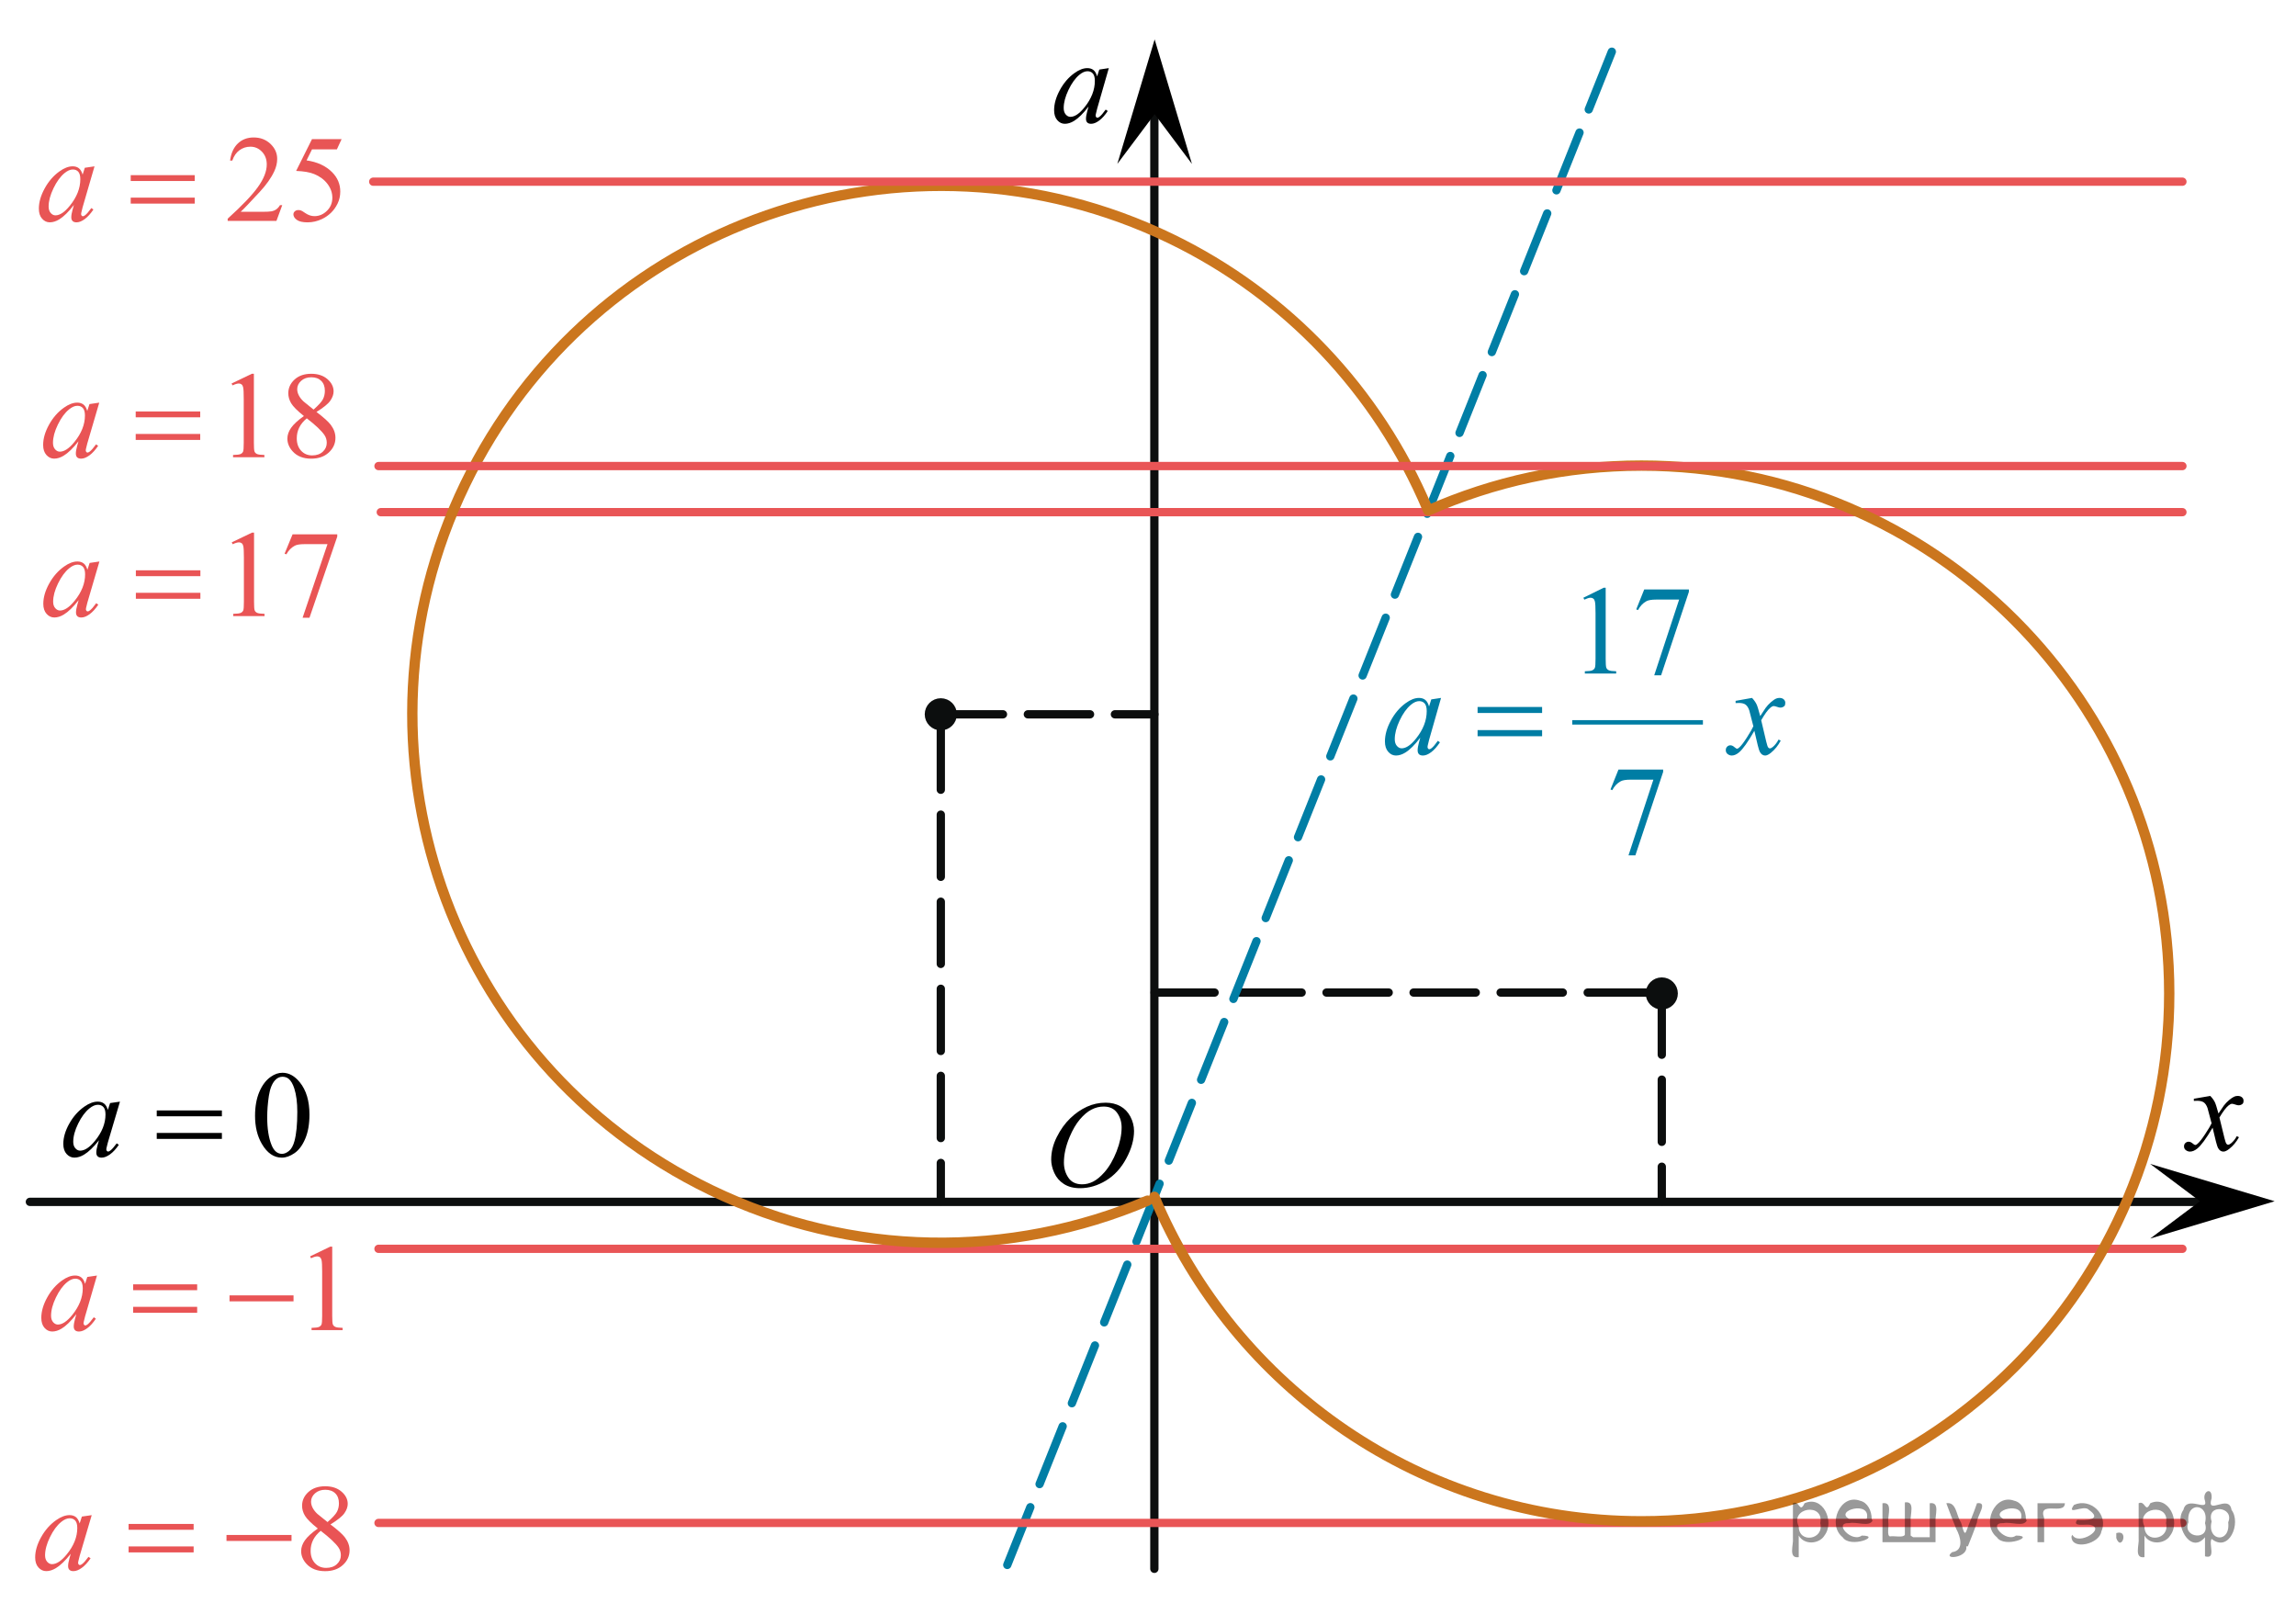 <?xml version="1.0" encoding="utf-8"?>
<!-- Generator: Adobe Illustrator 16.0.0, SVG Export Plug-In . SVG Version: 6.00 Build 0)  -->
<!DOCTYPE svg PUBLIC "-//W3C//DTD SVG 1.1//EN" "http://www.w3.org/Graphics/SVG/1.1/DTD/svg11.dtd">
<svg version="1.1" id="Слой_1" xmlns="http://www.w3.org/2000/svg" xmlns:xlink="http://www.w3.org/1999/xlink" x="0px" y="0px"
	 width="276.926px" height="193.345px" viewBox="392.351 240.035 276.926 193.345"
	 enable-background="new 392.351 240.035 276.926 193.345" xml:space="preserve">
<line fill="none" stroke="#0C0E0E" stroke-linecap="round" stroke-linejoin="round" stroke-miterlimit="8" x1="531.581" y1="429.208" x2="531.581" y2="253.118"/>
<line fill="none" stroke="#0C0E0E" stroke-linecap="round" stroke-linejoin="round" stroke-miterlimit="8" x1="395.955" y1="384.959" x2="660.277" y2="384.959"/>
<polygon points="657.691,384.884 651.691,380.384 666.701,384.884 651.691,389.384 "/>
<polygon points="531.615,253.798 527.115,259.798 531.615,244.788 536.115,259.798 "/>
<circle fill="#0C0E0E" stroke="#0C0E0E" stroke-linecap="round" stroke-linejoin="round" stroke-miterlimit="8" cx="505.823" cy="326.168" r="1.438"/>
<circle fill="#0C0E0E" stroke="#0C0E0E" stroke-linecap="round" stroke-linejoin="round" stroke-miterlimit="8" cx="592.783" cy="359.83" r="1.438"/>
<line fill="none" stroke="#0C0E0E" stroke-linecap="round" stroke-linejoin="round" stroke-miterlimit="8" stroke-dasharray="7.5,3" x1="592.783" y1="359.72" x2="592.783" y2="384.884"/>
<line fill="none" stroke="#0C0E0E" stroke-linecap="round" stroke-linejoin="round" stroke-miterlimit="8" stroke-dasharray="7.5,3" x1="591.345" y1="359.72" x2="531.615" y2="359.72"/>
<line fill="none" stroke="#0C0E0E" stroke-linecap="round" stroke-linejoin="round" stroke-miterlimit="8" stroke-dasharray="7.5,3" x1="505.824" y1="327.765" x2="505.824" y2="384.884"/>
<line fill="none" stroke="#0C0E0E" stroke-linecap="round" stroke-linejoin="round" stroke-miterlimit="8" stroke-dasharray="7.5,3" x1="505.823" y1="326.169" x2="531.58" y2="326.169"/>
<g>
	<g>
		<defs>
			<rect id="SVGID_1_" x="652.902" y="369.562" width="12.586" height="13.582"/>
		</defs>
		<clipPath id="SVGID_2_">
			<use xlink:href="#SVGID_1_"  overflow="visible"/>
		</clipPath>
		<g clip-path="url(#SVGID_2_)">
		</g>
	</g>
	<g>
		<defs>
			<polygon id="SVGID_3_" points="653.068,382.769 665.488,382.769 665.488,369.314 653.068,369.314 653.068,382.769 			"/>
		</defs>
		<clipPath id="SVGID_4_">
			<use xlink:href="#SVGID_3_"  overflow="visible"/>
		</clipPath>
		<g clip-path="url(#SVGID_4_)">
			<path d="M658.938,372.185c0.242,0.25,0.426,0.5,0.549,0.751c0.089,0.173,0.234,0.628,0.438,1.366l0.652-0.955
				c0.173-0.23,0.383-0.451,0.63-0.66c0.247-0.21,0.465-0.354,0.652-0.43c0.118-0.049,0.249-0.072,0.393-0.072
				c0.213,0,0.382,0.055,0.508,0.166c0.126,0.11,0.189,0.245,0.189,0.404c0,0.184-0.037,0.309-0.111,0.375
				c-0.139,0.121-0.297,0.182-0.475,0.182c-0.104,0-0.215-0.021-0.334-0.065c-0.231-0.077-0.388-0.116-0.467-0.116
				c-0.118,0-0.259,0.068-0.422,0.203c-0.307,0.25-0.673,0.734-1.098,1.453l0.608,2.486c0.094,0.379,0.173,0.607,0.237,0.682
				c0.063,0.074,0.128,0.113,0.192,0.113c0.104,0,0.225-0.057,0.363-0.168c0.271-0.221,0.504-0.51,0.696-0.867l0.26,0.131
				c-0.312,0.568-0.707,1.041-1.186,1.416c-0.272,0.213-0.502,0.318-0.689,0.318c-0.277,0-0.497-0.152-0.66-0.455
				c-0.104-0.188-0.318-0.998-0.645-2.428c-0.771,1.305-1.389,2.146-1.854,2.521c-0.301,0.24-0.593,0.361-0.874,0.361
				c-0.198,0-0.378-0.07-0.541-0.209c-0.119-0.105-0.178-0.248-0.178-0.428c0-0.158,0.054-0.291,0.163-0.396
				c0.108-0.105,0.241-0.158,0.399-0.158s0.326,0.076,0.504,0.23c0.129,0.111,0.228,0.166,0.297,0.166
				c0.06,0,0.136-0.039,0.229-0.115c0.232-0.184,0.549-0.578,0.949-1.186s0.662-1.045,0.785-1.315
				c-0.306-1.171-0.472-1.79-0.496-1.856c-0.114-0.314-0.262-0.535-0.445-0.666c-0.183-0.129-0.451-0.195-0.808-0.195
				c-0.113,0-0.244,0.006-0.393,0.016v-0.261L658.938,372.185z"/>
		</g>
	</g>
</g>
<g>
	<g>
		<defs>
			<rect id="SVGID_5_" x="516.218" y="245.627" width="13.58" height="13.581"/>
		</defs>
		<clipPath id="SVGID_6_">
			<use xlink:href="#SVGID_5_"  overflow="visible"/>
		</clipPath>
		<g clip-path="url(#SVGID_6_)">
		</g>
	</g>
	<g>
		<defs>
			<polygon id="SVGID_7_" points="516.66,258.833 530.115,258.833 530.115,245.379 516.66,245.379 516.66,258.833 			"/>
		</defs>
		<clipPath id="SVGID_8_">
			<use xlink:href="#SVGID_7_"  overflow="visible"/>
		</clipPath>
		<g clip-path="url(#SVGID_8_)">
			<path d="M526.088,248.249l-1.409,4.899l-0.159,0.658c-0.015,0.063-0.021,0.115-0.021,0.158c0,0.077,0.023,0.145,0.072,0.203
				c0.038,0.043,0.086,0.064,0.145,0.064c0.063,0,0.145-0.038,0.245-0.115c0.188-0.14,0.438-0.429,0.752-0.867l0.245,0.173
				c-0.332,0.502-0.674,0.883-1.025,1.146c-0.353,0.263-0.678,0.395-0.976,0.395c-0.208,0-0.363-0.052-0.467-0.155
				c-0.104-0.104-0.155-0.255-0.155-0.452c0-0.236,0.053-0.547,0.159-0.933l0.151-0.542c-0.631,0.824-1.211,1.4-1.741,1.728
				c-0.381,0.236-0.754,0.354-1.12,0.354c-0.352,0-0.655-0.146-0.911-0.438c-0.255-0.292-0.383-0.692-0.383-1.203
				c0-0.767,0.23-1.574,0.69-2.425c0.46-0.85,1.044-1.531,1.752-2.041c0.555-0.405,1.077-0.607,1.568-0.607
				c0.294,0,0.539,0.077,0.733,0.23c0.195,0.154,0.344,0.41,0.445,0.767l0.26-0.823L526.088,248.249z M523.515,248.624
				c-0.309,0-0.636,0.145-0.982,0.434c-0.492,0.41-0.929,1.018-1.312,1.822c-0.384,0.805-0.575,1.531-0.575,2.182
				c0,0.328,0.082,0.587,0.246,0.777s0.352,0.285,0.563,0.285c0.525,0,1.096-0.388,1.713-1.163c0.824-1.031,1.235-2.089,1.235-3.173
				c0-0.409-0.079-0.705-0.238-0.889S523.79,248.624,523.515,248.624z"/>
		</g>
	</g>
</g>
<line fill="none" stroke="#017EA5" stroke-linecap="round" stroke-linejoin="round" stroke-miterlimit="8" stroke-dasharray="7.5,3" x1="513.841" y1="428.74" x2="587.198" y2="245.166"/>
<line fill="none" stroke="#E95556" stroke-linecap="round" stroke-linejoin="round" stroke-miterlimit="8" x1="438.002" y1="423.675" x2="655.578" y2="423.675"/>
<line fill="none" stroke="#E95556" stroke-linecap="round" stroke-linejoin="round" stroke-miterlimit="8" x1="438.002" y1="390.621" x2="655.578" y2="390.621"/>
<line fill="none" stroke="#E95556" stroke-linecap="round" stroke-linejoin="round" stroke-miterlimit="8" x1="438.277" y1="301.794" x2="655.578" y2="301.794"/>
<g>
	<g>
		<defs>
			<rect id="SVGID_9_" x="516.058" y="369.595" width="16.561" height="17.556"/>
		</defs>
		<clipPath id="SVGID_10_">
			<use xlink:href="#SVGID_9_"  overflow="visible"/>
		</clipPath>
		<g clip-path="url(#SVGID_10_)">
		</g>
	</g>
	<g>
		<defs>
			<polygon id="SVGID_11_" points="516.156,387.151 532.715,387.151 532.715,369.554 516.156,369.554 516.156,387.151 			"/>
		</defs>
		<clipPath id="SVGID_12_">
			<use xlink:href="#SVGID_11_"  overflow="visible"/>
		</clipPath>
		<g clip-path="url(#SVGID_12_)">
			<path d="M525.712,373c0.667,0,1.258,0.142,1.771,0.425c0.515,0.284,0.917,0.703,1.208,1.258c0.292,0.555,0.438,1.131,0.438,1.727
				c0,1.057-0.313,2.166-0.938,3.326s-1.441,2.047-2.449,2.657c-1.009,0.61-2.052,0.916-3.129,0.916
				c-0.775,0-1.424-0.169-1.945-0.505c-0.521-0.338-0.907-0.782-1.156-1.334c-0.25-0.553-0.374-1.088-0.374-1.607
				c0-0.92,0.226-1.83,0.678-2.729s0.992-1.649,1.62-2.253c0.627-0.604,1.297-1.068,2.009-1.393S524.913,373,525.712,373z
				 M525.46,373.466c-0.494,0-0.977,0.119-1.448,0.359c-0.473,0.24-0.941,0.633-1.405,1.178c-0.465,0.545-0.882,1.259-1.253,2.141
				c-0.454,1.086-0.682,2.111-0.682,3.075c0,0.688,0.181,1.298,0.541,1.828s0.914,0.796,1.66,0.796c0.449,0,0.891-0.109,1.323-0.326
				c0.433-0.219,0.884-0.592,1.353-1.12c0.588-0.664,1.082-1.511,1.482-2.54c0.4-1.03,0.601-1.991,0.601-2.883
				c0-0.659-0.181-1.242-0.541-1.748C526.731,373.719,526.187,373.466,525.46,373.466z"/>
		</g>
	</g>
</g>
<g>
	<g>
		<defs>
			<rect id="SVGID_13_" x="396.403" y="365.967" width="36.101" height="17.555"/>
		</defs>
		<clipPath id="SVGID_14_">
			<use xlink:href="#SVGID_13_"  overflow="visible"/>
		</clipPath>
		<g clip-path="url(#SVGID_14_)">
		</g>
	</g>
	<g>
		<defs>
			<polygon id="SVGID_15_" points="397.05,383.522 433.276,383.522 433.276,365.924 397.05,365.924 397.05,383.522 			"/>
		</defs>
		<clipPath id="SVGID_16_">
			<use xlink:href="#SVGID_15_"  overflow="visible"/>
		</clipPath>
		<g clip-path="url(#SVGID_16_)">
			<path d="M423.113,374.581c0-1.123,0.175-2.092,0.523-2.902c0.35-0.813,0.813-1.418,1.393-1.814
				c0.449-0.314,0.913-0.473,1.392-0.473c0.778,0,1.477,0.385,2.096,1.156c0.773,0.955,1.159,2.248,1.159,3.881
				c0,1.145-0.169,2.115-0.509,2.916c-0.339,0.799-0.771,1.379-1.298,1.74s-1.034,0.543-1.523,0.543
				c-0.968,0-1.773-0.557-2.417-1.666C423.384,377.027,423.113,375.9,423.113,374.581z M424.58,374.765
				c0,1.355,0.172,2.463,0.517,3.322c0.284,0.721,0.708,1.082,1.271,1.082c0.27,0,0.549-0.117,0.839-0.352
				c0.289-0.236,0.509-0.629,0.658-1.182c0.229-0.834,0.345-2.01,0.345-3.525c0-1.125-0.12-2.063-0.359-2.814
				c-0.18-0.557-0.412-0.951-0.696-1.186c-0.204-0.158-0.451-0.238-0.741-0.238c-0.339,0-0.641,0.146-0.905,0.443
				c-0.359,0.402-0.604,1.033-0.733,1.896S424.58,373.925,424.58,374.765z"/>
		</g>
		<g clip-path="url(#SVGID_16_)">
			<path d="M406.819,372.874l-1.459,4.928l-0.165,0.662c-0.015,0.063-0.021,0.117-0.021,0.16c0,0.078,0.024,0.145,0.074,0.203
				c0.039,0.043,0.09,0.066,0.149,0.066c0.065,0,0.149-0.039,0.255-0.117c0.194-0.141,0.453-0.432,0.777-0.873l0.255,0.176
				c-0.345,0.504-0.698,0.889-1.063,1.152s-0.701,0.396-1.011,0.396c-0.214,0-0.375-0.053-0.482-0.156
				c-0.107-0.105-0.16-0.256-0.16-0.455c0-0.238,0.055-0.551,0.164-0.938l0.157-0.545c-0.653,0.828-1.255,1.406-1.804,1.736
				c-0.395,0.238-0.781,0.357-1.16,0.357c-0.363,0-0.678-0.148-0.942-0.441s-0.396-0.695-0.396-1.209
				c0-0.771,0.237-1.584,0.714-2.439s1.082-1.539,1.815-2.055c0.573-0.406,1.114-0.609,1.624-0.609c0.305,0,0.557,0.078,0.76,0.232
				c0.201,0.154,0.355,0.412,0.46,0.77l0.269-0.828L406.819,372.874z M404.155,373.251c-0.319,0-0.658,0.146-1.018,0.438
				c-0.509,0.412-0.962,1.021-1.358,1.832c-0.396,0.809-0.595,1.541-0.595,2.195c0,0.328,0.085,0.59,0.255,0.781
				c0.169,0.191,0.363,0.287,0.583,0.287c0.544,0,1.136-0.391,1.774-1.17c0.853-1.037,1.279-2.102,1.279-3.191
				c0-0.412-0.082-0.711-0.247-0.895S404.439,373.251,404.155,373.251z"/>
		</g>
		<g clip-path="url(#SVGID_16_)">
			<path d="M411.257,373.935h7.857v0.705h-7.857V373.935z M411.257,376.648h7.857v0.719h-7.857V376.648z"/>
		</g>
	</g>
</g>
<g>
	<g>
		<defs>
			<rect id="SVGID_17_" x="393.642" y="253.187" width="42.395" height="17.555"/>
		</defs>
		<clipPath id="SVGID_18_">
			<use xlink:href="#SVGID_17_"  overflow="visible"/>
		</clipPath>
		<g clip-path="url(#SVGID_18_)">
		</g>
	</g>
	<g>
		<defs>
			<polygon id="SVGID_19_" points="394.154,270.741 436.587,270.741 436.587,253.144 394.154,253.144 394.154,270.741 			"/>
		</defs>
		<clipPath id="SVGID_20_">
			<use xlink:href="#SVGID_19_"  overflow="visible"/>
		</clipPath>
		<g clip-path="url(#SVGID_20_)">
			<path fill="#E85555" d="M426.392,264.775l-0.699,1.898h-5.881v-0.27c1.73-1.561,2.947-2.836,3.654-3.824
				c0.705-0.988,1.059-1.893,1.059-2.711c0-0.625-0.193-1.139-0.582-1.541c-0.387-0.402-0.85-0.604-1.389-0.604
				c-0.49,0-0.93,0.143-1.32,0.426c-0.389,0.283-0.678,0.699-0.863,1.246h-0.271c0.121-0.896,0.438-1.584,0.943-2.064
				c0.508-0.48,1.141-0.721,1.902-0.721c0.809,0,1.482,0.258,2.025,0.771c0.541,0.514,0.813,1.119,0.813,1.818
				c0,0.498-0.119,0.998-0.354,1.496c-0.363,0.785-0.951,1.617-1.766,2.494c-1.219,1.318-1.982,2.113-2.285,2.385h2.602
				c0.529,0,0.9-0.02,1.115-0.059c0.213-0.039,0.404-0.117,0.576-0.236s0.32-0.287,0.449-0.506H426.392z"/>
			<path fill="#E85555" d="M433.552,256.816l-0.572,1.234h-3l-0.654,1.324c1.299,0.189,2.328,0.666,3.088,1.432
				c0.652,0.66,0.977,1.436,0.977,2.326c0,0.52-0.105,0.998-0.318,1.439s-0.482,0.816-0.805,1.127
				c-0.324,0.311-0.686,0.561-1.082,0.748c-0.563,0.268-1.143,0.4-1.734,0.4c-0.598,0-1.033-0.1-1.305-0.301
				c-0.273-0.201-0.408-0.424-0.408-0.666c0-0.135,0.055-0.256,0.168-0.359c0.113-0.105,0.256-0.156,0.428-0.156
				c0.127,0,0.238,0.02,0.334,0.059c0.096,0.037,0.258,0.137,0.488,0.297c0.367,0.252,0.74,0.379,1.117,0.379
				c0.574,0,1.078-0.215,1.512-0.645c0.434-0.428,0.65-0.951,0.65-1.566c0-0.596-0.193-1.152-0.58-1.668
				c-0.389-0.516-0.922-0.914-1.604-1.195c-0.533-0.219-1.262-0.344-2.184-0.379l1.912-3.83H433.552z"/>
		</g>
		<g clip-path="url(#SVGID_20_)">
			<path fill="#E85555" d="M403.751,260.093l-1.434,4.93l-0.161,0.662c-0.015,0.063-0.022,0.115-0.022,0.158
				c0,0.078,0.025,0.146,0.074,0.205c0.039,0.043,0.088,0.064,0.146,0.064c0.064,0,0.147-0.039,0.25-0.115
				c0.191-0.141,0.446-0.432,0.765-0.873l0.25,0.174c-0.338,0.504-0.687,0.889-1.044,1.152s-0.688,0.396-0.992,0.396
				c-0.211,0-0.369-0.053-0.475-0.156s-0.158-0.256-0.158-0.455c0-0.236,0.055-0.549,0.162-0.938l0.154-0.545
				c-0.643,0.828-1.232,1.408-1.771,1.738c-0.388,0.236-0.768,0.355-1.141,0.355c-0.357,0-0.666-0.146-0.926-0.439
				s-0.39-0.697-0.39-1.211c0-0.77,0.233-1.584,0.702-2.439c0.468-0.854,1.063-1.539,1.783-2.053
				c0.563-0.406,1.096-0.611,1.596-0.611c0.299,0,0.547,0.078,0.746,0.232c0.198,0.156,0.349,0.412,0.451,0.771l0.266-0.828
				L403.751,260.093z M401.134,260.472c-0.313,0-0.646,0.145-1,0.436c-0.5,0.412-0.944,1.023-1.334,1.832
				c-0.39,0.811-0.584,1.541-0.584,2.195c0,0.33,0.083,0.59,0.25,0.781c0.166,0.191,0.357,0.287,0.572,0.287
				c0.535,0,1.115-0.389,1.743-1.17c0.839-1.037,1.257-2.102,1.257-3.191c0-0.412-0.08-0.709-0.242-0.895
				C401.634,260.564,401.414,260.472,401.134,260.472z"/>
		</g>
		<g clip-path="url(#SVGID_20_)">
			<path fill="#E85555" d="M408.117,261.156h7.721v0.705h-7.721V261.156z M408.117,263.866h7.721v0.721h-7.721V263.866z"/>
		</g>
	</g>
</g>
<path fill="none" stroke="#CB761E" stroke-width="1.25" stroke-linecap="round" stroke-linejoin="round" stroke-miterlimit="8" d="
	M564.497,301.333c-5.991-14.149-16.942-25.75-30.93-32.516c-31.688-15.327-69.794-2.067-85.116,29.608
	c-15.321,31.675-2.057,69.774,29.629,85.103c17.012,8.23,36.191,8.285,52.675,1.289"/>
<path fill="none" stroke="#CB761E" stroke-width="1.25" stroke-linecap="round" stroke-linejoin="round" stroke-miterlimit="8" d="
	M564.612,301.592c7.866-3.479,16.569-5.413,25.725-5.413c35.152,0,63.65,28.498,63.65,63.651s-28.498,63.648-63.65,63.648
	c-26.464,0-49.155-16.148-58.757-39.13"/>
<line fill="none" stroke="#E95556" stroke-linecap="round" stroke-linejoin="round" stroke-miterlimit="8" x1="438.002" y1="296.234" x2="655.578" y2="296.234"/>
<line fill="none" stroke="#E95556" stroke-linecap="round" stroke-linejoin="round" stroke-miterlimit="8" x1="437.367" y1="261.943" x2="655.578" y2="261.943"/>
<g>
	<g>
		<defs>
			<rect id="SVGID_21_" x="556.48" y="306.022" width="53.986" height="40.406"/>
		</defs>
		<clipPath id="SVGID_22_">
			<use xlink:href="#SVGID_21_"  overflow="visible"/>
		</clipPath>
		<g clip-path="url(#SVGID_22_)">
		</g>
	</g>
	<g>
		<defs>
			<polygon id="SVGID_23_" points="556.507,346.275 610.327,346.275 610.327,305.91 556.507,305.91 556.507,346.275 			"/>
		</defs>
		<clipPath id="SVGID_24_">
			<use xlink:href="#SVGID_23_"  overflow="visible"/>
		</clipPath>
		
			<line clip-path="url(#SVGID_24_)" fill="none" stroke="#007DA4" stroke-width="0.536" stroke-linecap="square" stroke-miterlimit="10" x1="582.252" y1="327.138" x2="597.476" y2="327.138"/>
		<g clip-path="url(#SVGID_24_)">
			<path fill="#007DA4" d="M583.326,312.111l2.445-1.203h0.245v8.56c0,0.568,0.023,0.923,0.07,1.062
				c0.047,0.14,0.145,0.247,0.293,0.322c0.147,0.074,0.449,0.117,0.904,0.127v0.276h-3.78v-0.276c0.475-0.01,0.78-0.052,0.919-0.124
				c0.139-0.071,0.234-0.169,0.289-0.291s0.081-0.487,0.081-1.096v-5.472c0-0.738-0.024-1.212-0.073-1.421
				c-0.035-0.159-0.098-0.276-0.189-0.352c-0.092-0.074-0.201-0.112-0.33-0.112c-0.183,0-0.438,0.078-0.764,0.232L583.326,312.111z"
				/>
			<path fill="#007DA4" d="M590.664,311.116h5.388v0.284l-3.35,10.063h-0.83l3.002-9.128h-2.765c-0.559,0-0.957,0.067-1.193,0.202
				c-0.415,0.229-0.749,0.583-1.001,1.062l-0.215-0.082L590.664,311.116z"/>
		</g>
		<g clip-path="url(#SVGID_24_)">
			<path fill="#007DA4" d="M587.559,332.831h5.388v0.284l-3.35,10.063h-0.83l3.002-9.128h-2.765c-0.559,0-0.957,0.067-1.193,0.202
				c-0.415,0.229-0.749,0.583-1.001,1.062l-0.215-0.082L587.559,332.831z"/>
		</g>
		<g clip-path="url(#SVGID_24_)">
			<path fill="#007DA4" d="M566.159,324.192l-1.445,5.068l-0.163,0.681c-0.015,0.064-0.022,0.119-0.022,0.164
				c0,0.08,0.024,0.149,0.074,0.21c0.04,0.045,0.089,0.067,0.148,0.067c0.064,0,0.148-0.04,0.252-0.12
				c0.192-0.145,0.449-0.443,0.771-0.897l0.252,0.18c-0.341,0.519-0.691,0.913-1.052,1.186c-0.361,0.271-0.694,0.407-1.001,0.407
				c-0.213,0-0.372-0.054-0.479-0.161c-0.105-0.107-0.159-0.263-0.159-0.467c0-0.244,0.055-0.566,0.163-0.965l0.156-0.561
				c-0.647,0.853-1.243,1.448-1.787,1.787c-0.39,0.244-0.773,0.366-1.148,0.366c-0.36,0-0.672-0.151-0.934-0.452
				c-0.263-0.302-0.394-0.717-0.394-1.245c0-0.793,0.236-1.629,0.708-2.508c0.472-0.88,1.071-1.584,1.798-2.112
				c0.568-0.419,1.104-0.628,1.608-0.628c0.301,0,0.552,0.08,0.752,0.239s0.353,0.424,0.456,0.792l0.267-0.852L566.159,324.192z
				 M563.52,324.58c-0.316,0-0.652,0.149-1.008,0.448c-0.504,0.424-0.953,1.052-1.346,1.884c-0.393,0.833-0.589,1.585-0.589,2.258
				c0,0.339,0.084,0.607,0.252,0.804c0.168,0.197,0.36,0.296,0.578,0.296c0.538,0,1.124-0.401,1.757-1.204
				c0.845-1.066,1.268-2.16,1.268-3.282c0-0.423-0.082-0.729-0.245-0.919S563.801,324.58,563.52,324.58z"/>
			<path fill="#007DA4" d="M603.669,324.192c0.242,0.259,0.426,0.519,0.549,0.777c0.089,0.18,0.234,0.65,0.438,1.413l0.652-0.987
				c0.173-0.239,0.383-0.467,0.63-0.684s0.465-0.365,0.652-0.445c0.118-0.05,0.249-0.074,0.393-0.074
				c0.213,0,0.382,0.058,0.508,0.172s0.189,0.254,0.189,0.419c0,0.189-0.037,0.318-0.111,0.389
				c-0.139,0.124-0.297,0.187-0.475,0.187c-0.104,0-0.215-0.022-0.334-0.067c-0.231-0.079-0.388-0.119-0.467-0.119
				c-0.118,0-0.259,0.069-0.422,0.209c-0.307,0.259-0.673,0.76-1.098,1.503l0.608,2.571c0.094,0.394,0.173,0.63,0.237,0.707
				c0.063,0.077,0.128,0.115,0.192,0.115c0.104,0,0.225-0.057,0.363-0.172c0.271-0.229,0.504-0.528,0.696-0.896l0.26,0.134
				c-0.312,0.589-0.707,1.077-1.186,1.466c-0.272,0.219-0.502,0.329-0.689,0.329c-0.277,0-0.497-0.157-0.66-0.472
				c-0.104-0.194-0.318-1.031-0.645-2.512c-0.771,1.351-1.389,2.221-1.854,2.609c-0.301,0.249-0.593,0.374-0.874,0.374
				c-0.198,0-0.378-0.072-0.541-0.217c-0.119-0.109-0.178-0.257-0.178-0.441c0-0.164,0.054-0.302,0.163-0.411
				c0.108-0.109,0.241-0.164,0.399-0.164s0.326,0.079,0.504,0.239c0.129,0.114,0.228,0.172,0.297,0.172
				c0.06,0,0.136-0.04,0.229-0.12c0.232-0.189,0.549-0.598,0.949-1.226s0.662-1.082,0.785-1.361
				c-0.306-1.211-0.472-1.852-0.496-1.921c-0.114-0.324-0.262-0.554-0.445-0.688c-0.183-0.135-0.451-0.202-0.808-0.202
				c-0.113,0-0.244,0.005-0.393,0.015v-0.269L603.669,324.192z"/>
		</g>
		<g clip-path="url(#SVGID_24_)">
			<path fill="#007DA4" d="M570.566,325.283h7.782v0.725h-7.782V325.283z M570.566,328.072h7.782v0.74h-7.782V328.072z"/>
		</g>
	</g>
</g>
<g>
	<g>
		<defs>
			<rect id="SVGID_25_" x="394.69" y="281.681" width="41.401" height="17.553"/>
		</defs>
		<clipPath id="SVGID_26_">
			<use xlink:href="#SVGID_25_"  overflow="visible"/>
		</clipPath>
		<g clip-path="url(#SVGID_26_)">
		</g>
	</g>
	<g>
		<defs>
			<polygon id="SVGID_27_" points="394.65,299.234 436.05,299.234 436.05,281.639 394.65,281.639 394.65,299.234 			"/>
		</defs>
		<clipPath id="SVGID_28_">
			<use xlink:href="#SVGID_27_"  overflow="visible"/>
		</clipPath>
		<g clip-path="url(#SVGID_28_)">
			<path fill="#E95455" d="M420.283,286.277l2.445-1.171h0.245v8.324c0,0.553,0.023,0.896,0.07,1.032s0.145,0.24,0.293,0.313
				c0.147,0.072,0.449,0.114,0.904,0.124v0.269h-3.78v-0.269c0.475-0.01,0.78-0.05,0.919-0.12s0.234-0.165,0.289-0.284
				c0.055-0.118,0.081-0.474,0.081-1.064v-5.321c0-0.718-0.024-1.178-0.073-1.382c-0.035-0.154-0.098-0.269-0.189-0.341
				c-0.092-0.073-0.201-0.109-0.33-0.109c-0.183,0-0.438,0.075-0.764,0.226L420.283,286.277z"/>
			<path fill="#E95455" d="M429.006,290.202c-0.796-0.64-1.309-1.153-1.538-1.541s-0.345-0.79-0.345-1.207
				c0-0.64,0.252-1.191,0.756-1.654s1.174-0.694,2.009-0.694c0.811,0,1.463,0.216,1.957,0.647s0.741,0.923,0.741,1.476
				c0,0.368-0.134,0.744-0.4,1.127s-0.823,0.834-1.668,1.353c0.87,0.658,1.445,1.177,1.728,1.556
				c0.375,0.494,0.563,1.015,0.563,1.563c0,0.693-0.27,1.285-0.809,1.777c-0.538,0.492-1.245,0.738-2.12,0.738
				c-0.953,0-1.697-0.294-2.23-0.88c-0.425-0.47-0.638-0.983-0.638-1.541c0-0.437,0.149-0.869,0.448-1.298
				S428.275,290.721,429.006,290.202z M429.355,290.479c-0.41,0.339-0.715,0.708-0.912,1.108c-0.197,0.399-0.297,0.832-0.297,1.298
				c0,0.625,0.175,1.125,0.523,1.501c0.348,0.375,0.791,0.563,1.33,0.563c0.533,0,0.961-0.148,1.282-0.443
				c0.321-0.296,0.481-0.654,0.481-1.076c0-0.349-0.094-0.662-0.281-0.938C431.131,291.979,430.422,291.307,429.355,290.479z
				 M430.169,289.424c0.594-0.523,0.969-0.937,1.127-1.239s0.237-0.646,0.237-1.028c0-0.509-0.146-0.908-0.438-1.196
				c-0.291-0.288-0.689-0.433-1.193-0.433s-0.914,0.144-1.23,0.429c-0.316,0.286-0.474,0.621-0.474,1.004
				c0,0.252,0.065,0.504,0.196,0.756s0.317,0.492,0.56,0.72L430.169,289.424z"/>
		</g>
		<g clip-path="url(#SVGID_28_)">
			<path fill="#E95455" d="M404.323,288.588l-1.445,4.929l-0.163,0.662c-0.015,0.063-0.022,0.116-0.022,0.159
				c0,0.078,0.024,0.146,0.074,0.204c0.04,0.043,0.089,0.065,0.148,0.065c0.064,0,0.148-0.039,0.252-0.116
				c0.192-0.141,0.449-0.432,0.771-0.873l0.252,0.175c-0.341,0.504-0.691,0.889-1.052,1.152c-0.361,0.264-0.694,0.396-1.001,0.396
				c-0.213,0-0.372-0.053-0.479-0.156c-0.105-0.104-0.159-0.256-0.159-0.455c0-0.237,0.055-0.55,0.163-0.938l0.156-0.545
				c-0.647,0.828-1.243,1.407-1.787,1.737c-0.39,0.237-0.773,0.356-1.148,0.356c-0.36,0-0.672-0.147-0.934-0.44
				c-0.263-0.293-0.394-0.696-0.394-1.21c0-0.771,0.236-1.584,0.708-2.439c0.472-0.854,1.071-1.539,1.798-2.054
				c0.568-0.406,1.104-0.61,1.608-0.61c0.301,0,0.552,0.078,0.752,0.232c0.2,0.155,0.353,0.412,0.456,0.771l0.267-0.828
				L404.323,288.588z M401.684,288.966c-0.316,0-0.652,0.146-1.008,0.437c-0.504,0.412-0.953,1.022-1.346,1.832
				s-0.589,1.541-0.589,2.195c0,0.329,0.084,0.59,0.252,0.781s0.36,0.287,0.578,0.287c0.538,0,1.124-0.39,1.757-1.17
				c0.845-1.037,1.268-2.102,1.268-3.191c0-0.412-0.082-0.71-0.245-0.895C402.188,289.059,401.965,288.966,401.684,288.966z"/>
		</g>
		<g clip-path="url(#SVGID_28_)">
			<path fill="#E95455" d="M408.718,289.65h7.782v0.705h-7.782V289.65z M408.718,292.362h7.782v0.72h-7.782V292.362z"/>
		</g>
	</g>
</g>
<g>
	<g>
		<defs>
			<rect id="SVGID_29_" x="394.709" y="300.836" width="41.401" height="17.553"/>
		</defs>
		<clipPath id="SVGID_30_">
			<use xlink:href="#SVGID_29_"  overflow="visible"/>
		</clipPath>
		<g clip-path="url(#SVGID_30_)">
		</g>
	</g>
	<g>
		<defs>
			<polygon id="SVGID_31_" points="394.669,318.389 436.07,318.389 436.07,300.794 394.669,300.794 394.669,318.389 			"/>
		</defs>
		<clipPath id="SVGID_32_">
			<use xlink:href="#SVGID_31_"  overflow="visible"/>
		</clipPath>
		<g clip-path="url(#SVGID_32_)">
			<path fill="#E95455" d="M420.302,305.432l2.445-1.171h0.245v8.324c0,0.553,0.023,0.896,0.07,1.032s0.145,0.24,0.293,0.313
				c0.147,0.072,0.449,0.114,0.904,0.124v0.269h-3.78v-0.269c0.475-0.01,0.78-0.05,0.919-0.12s0.234-0.165,0.289-0.284
				c0.055-0.118,0.081-0.474,0.081-1.064v-5.321c0-0.718-0.024-1.178-0.073-1.382c-0.035-0.154-0.098-0.269-0.189-0.341
				c-0.092-0.073-0.201-0.109-0.33-0.109c-0.183,0-0.438,0.075-0.764,0.226L420.302,305.432z"/>
			<path fill="#E95455" d="M427.64,304.465h5.388v0.276l-3.35,9.784h-0.83l3.002-8.876h-2.765c-0.559,0-0.957,0.065-1.193,0.196
				c-0.415,0.224-0.749,0.567-1.001,1.032l-0.215-0.08L427.64,304.465z"/>
		</g>
		<g clip-path="url(#SVGID_32_)">
			<path fill="#E95455" d="M404.342,307.743l-1.445,4.929l-0.163,0.662c-0.015,0.063-0.022,0.116-0.022,0.159
				c0,0.078,0.024,0.146,0.074,0.204c0.04,0.043,0.089,0.065,0.148,0.065c0.064,0,0.148-0.039,0.252-0.116
				c0.192-0.141,0.449-0.432,0.771-0.873l0.252,0.175c-0.341,0.504-0.691,0.889-1.052,1.152c-0.361,0.264-0.694,0.396-1.001,0.396
				c-0.213,0-0.372-0.053-0.479-0.156c-0.105-0.104-0.159-0.256-0.159-0.455c0-0.237,0.055-0.55,0.163-0.938l0.156-0.545
				c-0.647,0.828-1.243,1.407-1.787,1.737c-0.39,0.237-0.773,0.356-1.148,0.356c-0.36,0-0.672-0.147-0.934-0.44
				c-0.263-0.293-0.394-0.696-0.394-1.21c0-0.771,0.236-1.584,0.708-2.439c0.472-0.854,1.071-1.539,1.798-2.054
				c0.568-0.406,1.104-0.61,1.608-0.61c0.301,0,0.552,0.078,0.752,0.232c0.2,0.155,0.353,0.412,0.456,0.771l0.267-0.828
				L404.342,307.743z M401.704,308.121c-0.316,0-0.652,0.146-1.008,0.437c-0.504,0.412-0.953,1.022-1.346,1.832
				s-0.589,1.541-0.589,2.195c0,0.329,0.084,0.59,0.252,0.781s0.36,0.287,0.578,0.287c0.538,0,1.124-0.39,1.757-1.17
				c0.845-1.037,1.268-2.102,1.268-3.191c0-0.412-0.082-0.71-0.245-0.895C402.208,308.214,401.985,308.121,401.704,308.121z"/>
		</g>
		<g clip-path="url(#SVGID_32_)">
			<path fill="#E95455" d="M408.738,308.805h7.782v0.705h-7.782V308.805z M408.738,311.517h7.782v0.72h-7.782V311.517z"/>
		</g>
	</g>
</g>
<g>
	<g>
		<defs>
			<rect id="SVGID_33_" x="393.938" y="386.936" width="42.393" height="17.553"/>
		</defs>
		<clipPath id="SVGID_34_">
			<use xlink:href="#SVGID_33_"  overflow="visible"/>
		</clipPath>
		<g clip-path="url(#SVGID_34_)">
		</g>
	</g>
	<g>
		<defs>
			<polygon id="SVGID_35_" points="394.447,404.489 436.882,404.489 436.882,386.894 394.447,386.894 394.447,404.489 			"/>
		</defs>
		<clipPath id="SVGID_36_">
			<use xlink:href="#SVGID_35_"  overflow="visible"/>
		</clipPath>
		<g clip-path="url(#SVGID_36_)">
			<path fill="#E95455" d="M429.752,391.531l2.426-1.171h0.243v8.324c0,0.553,0.023,0.896,0.069,1.032
				c0.047,0.136,0.144,0.24,0.291,0.313c0.146,0.072,0.445,0.114,0.896,0.124v0.269h-3.749v-0.269c0.47-0.01,0.774-0.05,0.911-0.12
				c0.138-0.07,0.233-0.165,0.287-0.284c0.054-0.118,0.081-0.474,0.081-1.064v-5.321c0-0.718-0.025-1.178-0.074-1.382
				c-0.034-0.154-0.097-0.269-0.188-0.341c-0.091-0.073-0.199-0.109-0.327-0.109c-0.181,0-0.434,0.075-0.757,0.226L429.752,391.531z
				"/>
		</g>
		<g clip-path="url(#SVGID_36_)">
			<path fill="#E95455" d="M404.046,393.843l-1.434,4.929l-0.162,0.662c-0.015,0.063-0.021,0.116-0.021,0.159
				c0,0.078,0.024,0.146,0.073,0.204c0.039,0.043,0.088,0.065,0.147,0.065c0.063,0,0.146-0.039,0.25-0.116
				c0.19-0.141,0.445-0.432,0.765-0.873l0.25,0.175c-0.339,0.504-0.687,0.889-1.044,1.152c-0.358,0.264-0.689,0.396-0.993,0.396
				c-0.211,0-0.369-0.053-0.474-0.156c-0.105-0.104-0.158-0.256-0.158-0.455c0-0.237,0.054-0.55,0.161-0.938l0.154-0.545
				c-0.642,0.828-1.232,1.407-1.771,1.737c-0.388,0.237-0.768,0.356-1.14,0.356c-0.357,0-0.667-0.147-0.927-0.44
				s-0.39-0.696-0.39-1.21c0-0.771,0.234-1.584,0.702-2.439c0.469-0.854,1.063-1.539,1.783-2.054c0.563-0.406,1.096-0.61,1.596-0.61
				c0.299,0,0.548,0.078,0.746,0.232c0.198,0.155,0.35,0.412,0.452,0.771l0.265-0.828L404.046,393.843z M401.429,394.221
				c-0.313,0-0.647,0.146-1,0.437c-0.5,0.412-0.944,1.022-1.334,1.832s-0.585,1.541-0.585,2.195c0,0.329,0.083,0.59,0.25,0.781
				s0.357,0.287,0.573,0.287c0.534,0,1.115-0.39,1.743-1.17c0.838-1.037,1.257-2.102,1.257-3.191c0-0.412-0.081-0.71-0.242-0.895
				C401.929,394.314,401.708,394.221,401.429,394.221z"/>
		</g>
		<g clip-path="url(#SVGID_36_)">
			<path fill="#E95455" d="M408.412,394.905h7.72v0.705h-7.72V394.905z M408.412,397.616h7.72v0.72h-7.72V397.616z"/>
			<path fill="#E95455" d="M420.034,396.235h7.72v0.72h-7.72V396.235z"/>
		</g>
	</g>
</g>
<g>
	<g>
		<defs>
			<rect id="SVGID_37_" x="393.157" y="415.827" width="44.381" height="17.553"/>
		</defs>
		<clipPath id="SVGID_38_">
			<use xlink:href="#SVGID_37_"  overflow="visible"/>
		</clipPath>
		<g clip-path="url(#SVGID_38_)">
		</g>
	</g>
	<g>
		<defs>
			<polygon id="SVGID_39_" points="393.667,433.38 438.172,433.38 438.172,415.785 393.667,415.785 393.667,433.38 			"/>
		</defs>
		<clipPath id="SVGID_40_">
			<use xlink:href="#SVGID_39_"  overflow="visible"/>
		</clipPath>
		<g clip-path="url(#SVGID_40_)">
			<path fill="#E95455" d="M430.683,424.349c-0.802-0.64-1.318-1.153-1.55-1.541s-0.348-0.79-0.348-1.207
				c0-0.64,0.254-1.191,0.762-1.654c0.509-0.463,1.184-0.694,2.024-0.694c0.817,0,1.475,0.216,1.973,0.647s0.747,0.923,0.747,1.476
				c0,0.368-0.135,0.744-0.403,1.127c-0.27,0.383-0.829,0.834-1.681,1.353c0.876,0.658,1.456,1.177,1.74,1.556
				c0.378,0.494,0.567,1.015,0.567,1.563c0,0.693-0.271,1.285-0.814,1.777c-0.542,0.492-1.255,0.738-2.136,0.738
				c-0.961,0-1.711-0.294-2.249-0.88c-0.428-0.47-0.642-0.983-0.642-1.541c0-0.437,0.15-0.869,0.451-1.298
				C429.427,425.341,429.946,424.867,430.683,424.349z M431.035,424.625c-0.414,0.339-0.72,0.708-0.919,1.108
				c-0.199,0.399-0.299,0.832-0.299,1.298c0,0.625,0.176,1.125,0.526,1.501c0.352,0.375,0.798,0.563,1.341,0.563
				c0.538,0,0.969-0.148,1.293-0.443c0.323-0.296,0.485-0.654,0.485-1.076c0-0.349-0.095-0.662-0.284-0.938
				C432.825,426.125,432.11,425.453,431.035,424.625z M431.856,423.571c0.598-0.523,0.977-0.937,1.136-1.239
				s0.239-0.646,0.239-1.028c0-0.509-0.147-0.908-0.441-1.196s-0.694-0.433-1.202-0.433s-0.922,0.144-1.24,0.429
				c-0.318,0.286-0.479,0.621-0.479,1.004c0,0.252,0.066,0.504,0.198,0.756s0.32,0.492,0.564,0.72L431.856,423.571z"/>
		</g>
		<g clip-path="url(#SVGID_40_)">
			<path fill="#E95455" d="M403.413,422.735l-1.457,4.929l-0.164,0.662c-0.015,0.063-0.022,0.116-0.022,0.159
				c0,0.078,0.025,0.146,0.075,0.204c0.039,0.043,0.089,0.065,0.149,0.065c0.064,0,0.149-0.039,0.254-0.116
				c0.194-0.141,0.453-0.432,0.776-0.873l0.254,0.175c-0.344,0.504-0.697,0.889-1.061,1.152s-0.699,0.396-1.009,0.396
				c-0.214,0-0.374-0.053-0.481-0.156c-0.107-0.104-0.16-0.256-0.16-0.455c0-0.237,0.055-0.55,0.164-0.938l0.157-0.545
				c-0.653,0.828-1.253,1.407-1.801,1.737c-0.394,0.237-0.779,0.356-1.158,0.356c-0.363,0-0.677-0.147-0.94-0.44
				c-0.265-0.293-0.396-0.696-0.396-1.21c0-0.771,0.238-1.584,0.714-2.439c0.476-0.854,1.079-1.539,1.812-2.054
				c0.572-0.406,1.112-0.61,1.621-0.61c0.304,0,0.556,0.078,0.758,0.232c0.201,0.155,0.354,0.412,0.459,0.771l0.27-0.828
				L403.413,422.735z M400.753,423.113c-0.319,0-0.657,0.146-1.016,0.437c-0.509,0.412-0.96,1.022-1.356,1.832
				c-0.396,0.81-0.594,1.541-0.594,2.195c0,0.329,0.085,0.59,0.254,0.781s0.363,0.287,0.583,0.287c0.543,0,1.133-0.39,1.771-1.17
				c0.852-1.037,1.277-2.102,1.277-3.191c0-0.412-0.082-0.71-0.247-0.895C401.261,423.205,401.037,423.113,400.753,423.113z"/>
		</g>
		<g clip-path="url(#SVGID_40_)">
			<path fill="#E95455" d="M407.862,423.796h7.844v0.705h-7.844V423.796z M407.862,426.508h7.844v0.72h-7.844V426.508z"/>
			<path fill="#E95455" d="M419.669,425.126h7.844v0.72h-7.844V425.126z"/>
		</g>
	</g>
</g>
<g style="stroke:none;fill:#000;fill-opacity:0.4" > <path d="m 609.3,425.3 c 0,0.8 0,1.6 0,2.5 -1.3,0.2 -0.6,-1.5 -0.7,-2.3 0,-1.4 0,-2.8 0,-4.2 0.8,-0.4 0.8,1.3 1.4,0.0 2.2,-1.0 3.7,2.2 2.4,3.9 -0.6,1.0 -2.4,1.2 -3.1,0.0 z m 2.6,-1.6 c 0.5,-2.5 -3.7,-1.9 -2.6,0.4 0.0,2.1 3.1,1.6 2.6,-0.4 z" /> <path d="m 618.2,423.4 c -0.4,0.8 -1.9,0.1 -2.8,0.3 -2.0,-0.1 0.3,2.4 1.5,1.5 2.5,0.0 -1.4,1.6 -2.3,0.2 -1.9,-1.5 -0.3,-5.3 2.1,-4.4 0.9,0.2 1.4,1.2 1.4,2.2 z m -0.7,-0.2 c 0.6,-2.3 -4.0,-1.0 -2.1,0.0 0.7,0 1.4,-0.0 2.1,-0.0 z" /> <path d="m 623.1,425.4 c 0.6,0 1.3,0 2.0,0 0,-1.3 0,-2.7 0,-4.1 1.3,-0.2 0.6,1.5 0.7,2.3 0,0.8 0,1.6 0,2.4 -2.1,0 -4.2,0 -6.4,0 0,-1.5 0,-3.1 0,-4.7 1.3,-0.2 0.6,1.5 0.7,2.3 0.1,0.5 -0.2,1.6 0.2,1.7 0.5,-0.1 1.6,0.2 1.8,-0.2 0,-1.3 0,-2.6 0,-3.9 1.3,-0.2 0.6,1.5 0.7,2.3 0,0.5 0,1.1 0,1.7 z" /> <path d="m 629.5,426.5 c 0.3,1.4 -3.0,1.7 -1.7,0.7 1.5,-0.2 1.0,-1.9 0.5,-2.8 -0.4,-1.0 -0.8,-2.0 -1.2,-3.1 1.2,-0.2 1.2,1.4 1.7,2.2 0.2,0.2 0.4,1.9 0.7,1.2 0.4,-1.1 0.9,-2.2 1.3,-3.4 1.4,-0.2 0.0,1.5 -0.0,2.3 -0.3,0.9 -0.7,1.9 -1.1,2.9 z" /> <path d="m 636.8,423.4 c -0.4,0.8 -1.9,0.1 -2.8,0.3 -2.0,-0.1 0.3,2.4 1.5,1.5 2.5,0.0 -1.4,1.6 -2.3,0.2 -1.9,-1.5 -0.3,-5.3 2.1,-4.4 0.9,0.2 1.4,1.2 1.4,2.2 z m -0.7,-0.2 c 0.6,-2.3 -4.0,-1.0 -2.1,0.0 0.7,0 1.4,-0.0 2.1,-0.0 z" /> <path d="m 638.1,426.0 c 0,-1.5 0,-3.1 0,-4.7 1.1,0 2.2,0 3.3,0 0.0,1.5 -3.3,-0.4 -2.5,1.8 0,0.9 0,1.9 0,2.9 -0.2,0 -0.5,0 -0.7,0 z" /> <path d="m 642.3,425.1 c 0.7,1.4 4.2,-0.8 2.1,-1.2 -0.5,-0.1 -2.2,0.3 -1.5,-0.6 1.0,0.1 3.1,0.0 1.4,-1.2 -0.6,-0.7 -2.8,0.8 -1.8,-0.6 2.0,-0.9 4.2,1.2 3.3,3.2 -0.2,1.5 -3.5,2.3 -3.6,0.7 l 0,-0.1 0,-0.0 0,0 z" /> <path d="m 647.6,424.9 c 1.6,-0.5 0.6,2.3 -0.0,0.6 -0.0,-0.2 0.0,-0.4 0.0,-0.6 z" /> <path d="m 651.0,425.3 c 0,0.8 0,1.6 0,2.5 -1.3,0.2 -0.6,-1.5 -0.7,-2.3 0,-1.4 0,-2.8 0,-4.2 0.8,-0.4 0.8,1.3 1.4,0.0 2.2,-1.0 3.7,2.2 2.4,3.9 -0.6,1.0 -2.4,1.2 -3.1,0.0 z m 2.6,-1.6 c 0.5,-2.5 -3.7,-1.9 -2.6,0.4 0.0,2.1 3.1,1.6 2.6,-0.4 z" /> <path d="m 656.3,423.6 c -0.8,1.9 2.7,2.3 2.0,0.1 0.6,-2.4 -2.3,-2.7 -2.0,-0.1 z m 2.0,4.2 c 0,-0.8 0,-1.6 0,-2.4 -1.8,2.2 -3.8,-1.7 -2.6,-3.3 0.4,-1.8 3.0,0.3 2.6,-1.1 -0.4,-1.1 0.9,-1.8 0.8,-0.3 -0.7,2.2 2.1,-0.6 2.4,1.4 1.2,1.6 -0.3,5.2 -2.4,3.5 -0.4,0.6 0.6,2.5 -0.8,2.1 z m 2.8,-4.2 c 0.8,-1.9 -2.7,-2.3 -2.0,-0.1 -0.6,2.4 2.3,2.7 2.0,0.1 z" /> </g></svg>

<!--File created and owned by https://sdamgia.ru. Copying is prohibited. All rights reserved.-->

